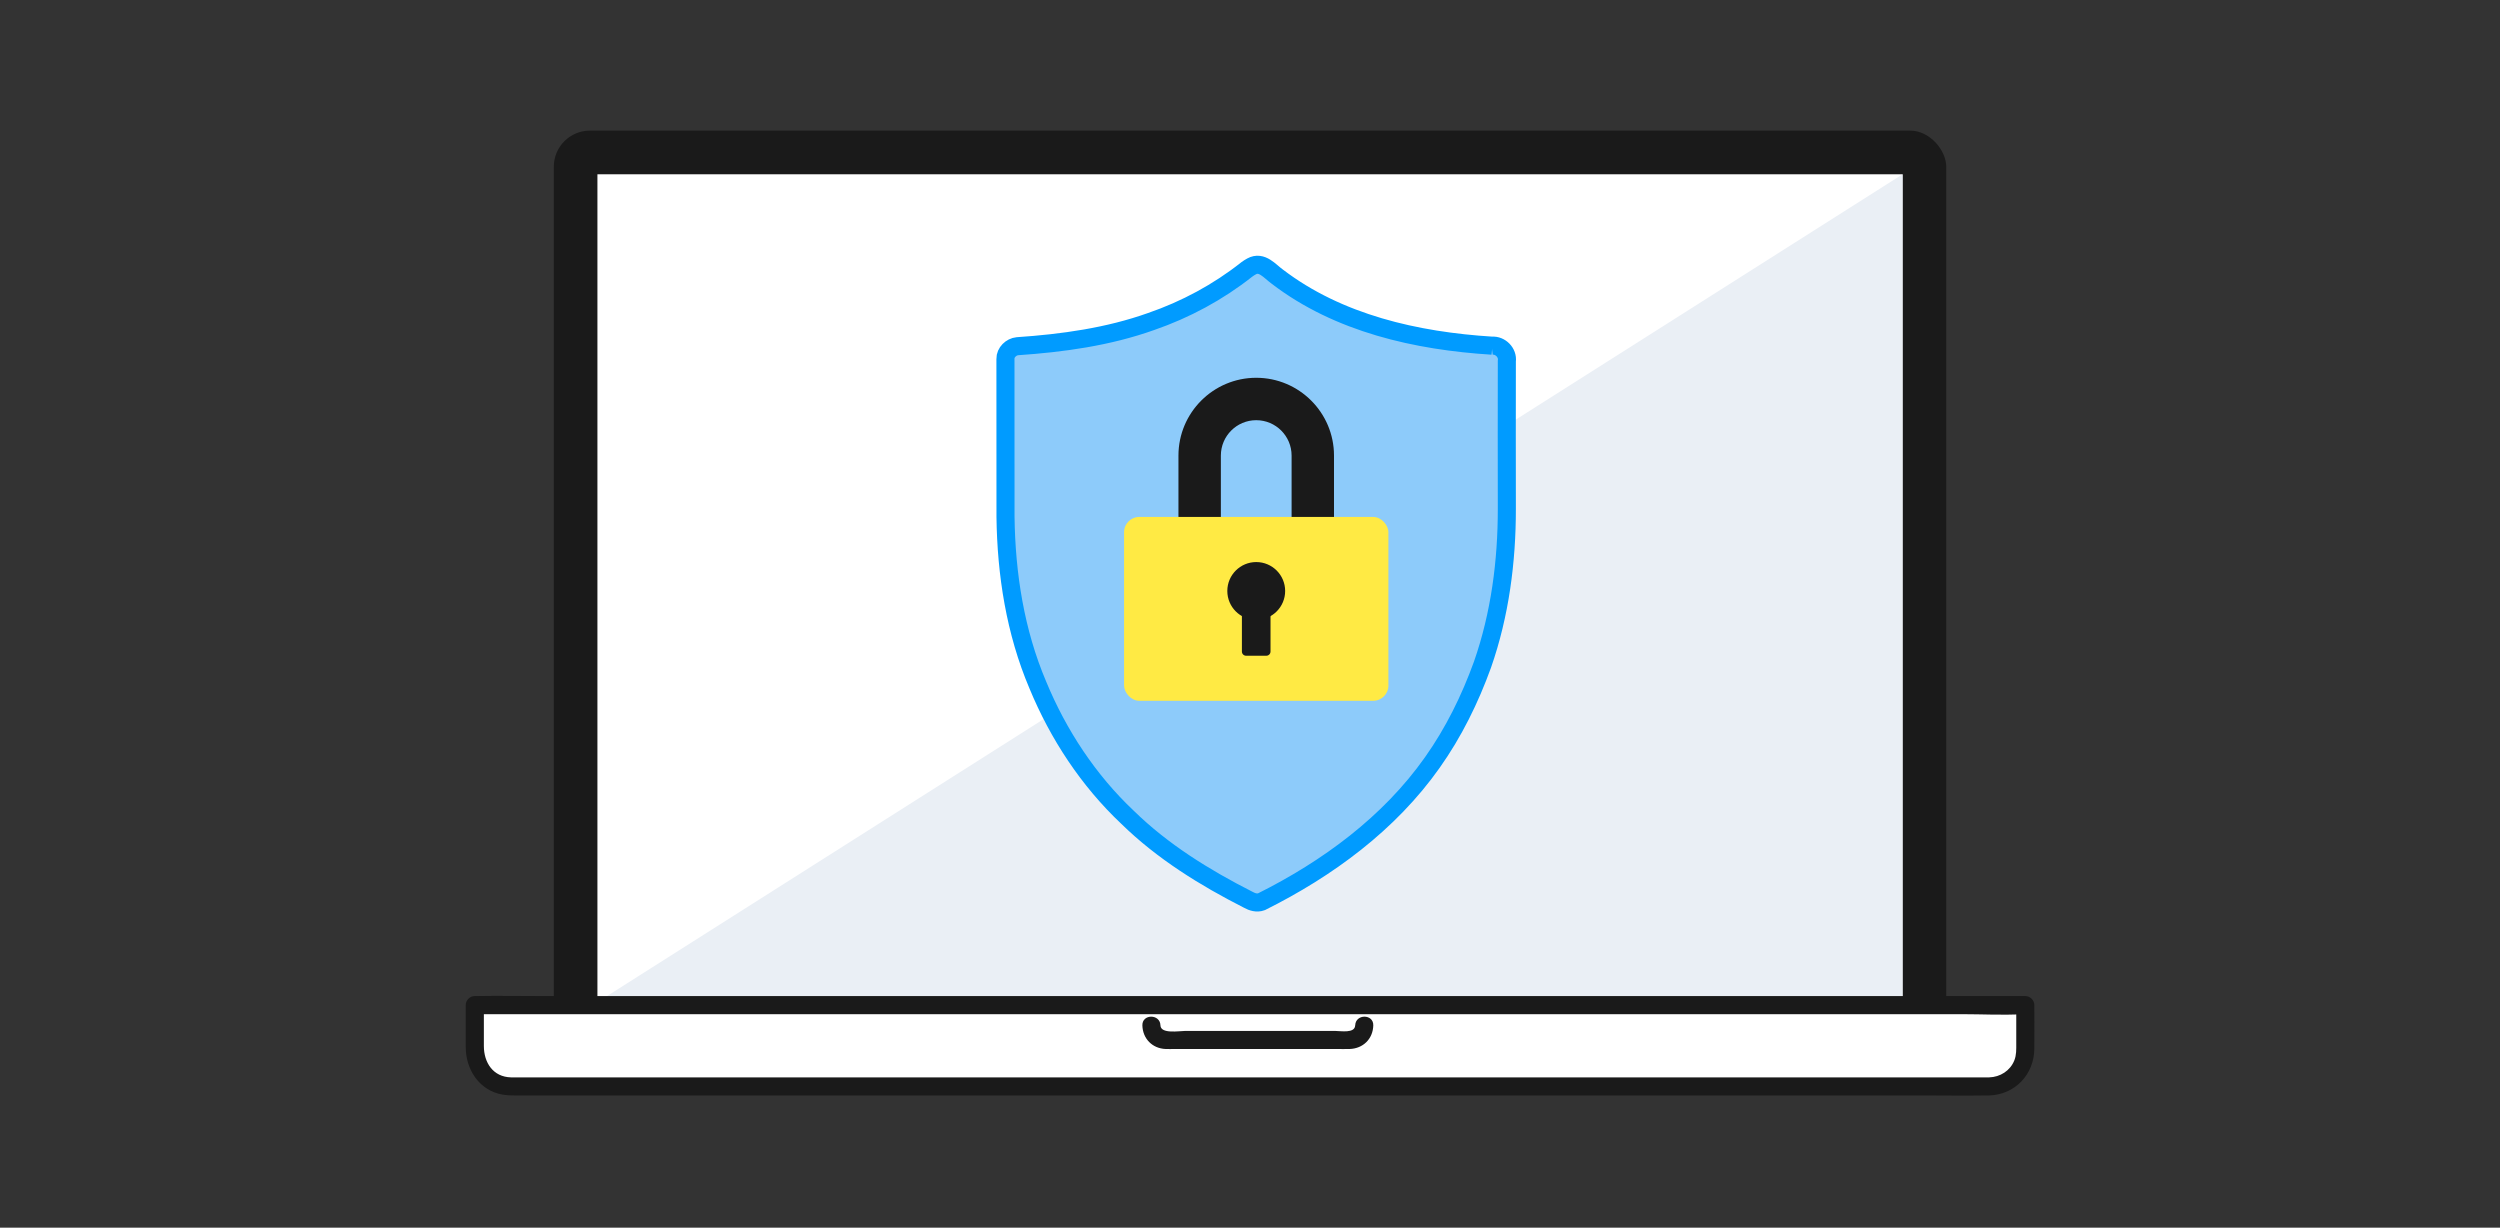 <?xml version="1.0" encoding="UTF-8"?>
<svg id="object" xmlns="http://www.w3.org/2000/svg" version="1.1" viewBox="0 0 414.99 203.79">
  <rect x="0" y="0" width="414.99" height="203.79" fill="#333333" stroke="none"/>
  <!-- Generator: Adobe Illustrator 30.0.0, SVG Export Plug-In . SVG Version: 2.1.1 Build 123)  -->
  <defs>
    <style>
      .st0 {
        fill: #eaeff5;
      }

      .st1 {
        fill: #fff;
      }

      .st2 {
        fill: #8dcbfa;
        stroke: #009bff;
        stroke-miterlimit: 10;
        stroke-width: 3px;
      }

      .st3 {
        fill: #1a1a1a;
      }

      .st4 {
        fill: #ffea44;
      }
    </style>
  </defs>
  <g>
    <rect class="st3" x="91.93" y="21.68" width="231.14" height="151.92" rx="6" ry="6"/>
    <rect class="st1" x="99.17" y="28.93" width="216.64" height="137.42"/>
    <polygon class="st0" points="99.17 166.35 315.82 28.93 315.82 28.93 315.82 166.35 99.17 166.35"/>
    <g>
      <path class="st1" d="M330.18,180.34H84.81c-3.31,0-6-2.69-6-6v-7.5h257.36v7.5c0,3.31-2.69,6-6,6Z"/>
      <path class="st3" d="M330.18,178.84H85.46c-.21,0-.42,0-.63,0-2.99-.07-4.51-2.46-4.51-5.2v-6.79l-1.5,1.5h246.91c3.32,0,6.7.19,10.02,0,.14,0,.29,0,.44,0l-1.5-1.5v6.37c0,.96.04,1.89-.32,2.8-.69,1.73-2.36,2.77-4.18,2.82-1.93.05-1.93,3.05,0,3,4.3-.12,7.47-3.5,7.5-7.76.02-2.41,0-4.83,0-7.24,0-.81-.69-1.5-1.5-1.5H89.27c-3.34,0-6.68-.06-10.02,0-.15,0-.29,0-.44,0-.81,0-1.5.69-1.5,1.5,0,2.34-.01,4.67,0,7.01.02,3.71,2.25,7.17,6.1,7.85,1.03.18,2.07.14,3.11.14h232.64c3.52,0,7.05.06,10.57,0,.15,0,.3,0,.46,0,1.93,0,1.93-3,0-3Z"/>
    </g>
    <g>
      <path class="st1" d="M226.45,170.21c.06,1.31-1,2.43-2.31,2.42h-30.7c-1.31,0-2.37-1.11-2.31-2.42"/>
      <path class="st3" d="M224.95,170.21c-.04,1.37-2.43.92-3.32.92h-24.91c-.93,0-4.05.55-4.09-.92-.05-1.93-3.05-1.93-3,0,.06,2.21,1.65,3.83,3.86,3.92.49.02.99,0,1.49,0h26.87c.72,0,1.45.02,2.17,0,2.24-.07,3.88-1.66,3.94-3.92.05-1.93-2.95-1.93-3,0h0Z"/>
    </g>
  </g>
  <path class="st2" d="M247.68,57.38c-12.54-.78-25.5-3.69-35.66-11.46-1.24-.89-2.55-2.64-4.26-1.7-.28.15-.54.32-.8.51-4.75,3.76-10.16,6.67-15.88,8.64-7.12,2.54-14.69,3.59-22.2,4.1-1.03.1-2.01,1.03-1.98,2.11,0,8.74.02,17.48.01,26.22.12,9.51,1.62,19.1,5.36,27.9,3.4,8.23,8.4,15.84,14.89,21.96,5.82,5.7,12.83,10.03,20.05,13.7.66.37,1.44.6,2.18.33,10.98-5.48,21.22-12.99,28.36-23.1,3.54-4.99,6.26-10.52,8.34-16.27,2.9-8.3,4.05-17.12,4.04-25.89-.02-8.16-.01-16.33,0-24.49.2-1.39-1.08-2.68-2.46-2.56Z"/>
  <g>
    <path class="st3" d="M217.92,89.79c-1.94,0-3.52-1.58-3.52-3.52v-10.65c0-3.24-2.63-5.87-5.87-5.87s-5.87,2.63-5.87,5.87v10.65c0,1.94-1.58,3.52-3.52,3.52s-3.52-1.58-3.52-3.52v-10.65c0-7.12,5.79-12.91,12.91-12.91s12.91,5.79,12.91,12.91v10.65c0,1.94-1.58,3.52-3.52,3.52Z"/>
    <rect class="st4" x="186.59" y="85.81" width="43.88" height="30.52" rx="2.53" ry="2.53"/>
    <path class="st3" d="M212.62,98.1c0,2.26-1.83,4.09-4.1,4.09s-4.1-1.83-4.1-4.09,1.83-4.09,4.1-4.09,4.1,1.83,4.1,4.09Z"/>
    <path class="st3" d="M208.53,102.9c-2.65,0-4.8-2.15-4.8-4.8s2.15-4.8,4.8-4.8,4.8,2.15,4.8,4.8-2.15,4.8-4.8,4.8ZM208.53,94.71c-1.87,0-3.39,1.52-3.39,3.39s1.52,3.39,3.39,3.39,3.39-1.52,3.39-3.39-1.52-3.39-3.39-3.39Z"/>
    <rect class="st3" x="206.85" y="99.96" width="3.35" height="8.19"/>
    <path class="st3" d="M210.2,108.85h-3.35c-.39,0-.7-.31-.7-.7v-8.19c0-.39.31-.7.7-.7h3.35c.39,0,.7.31.7.7v8.19c0,.39-.31.7-.7.7ZM207.55,107.45h1.95v-6.78h-1.95v6.78Z"/>
  </g>
</svg>